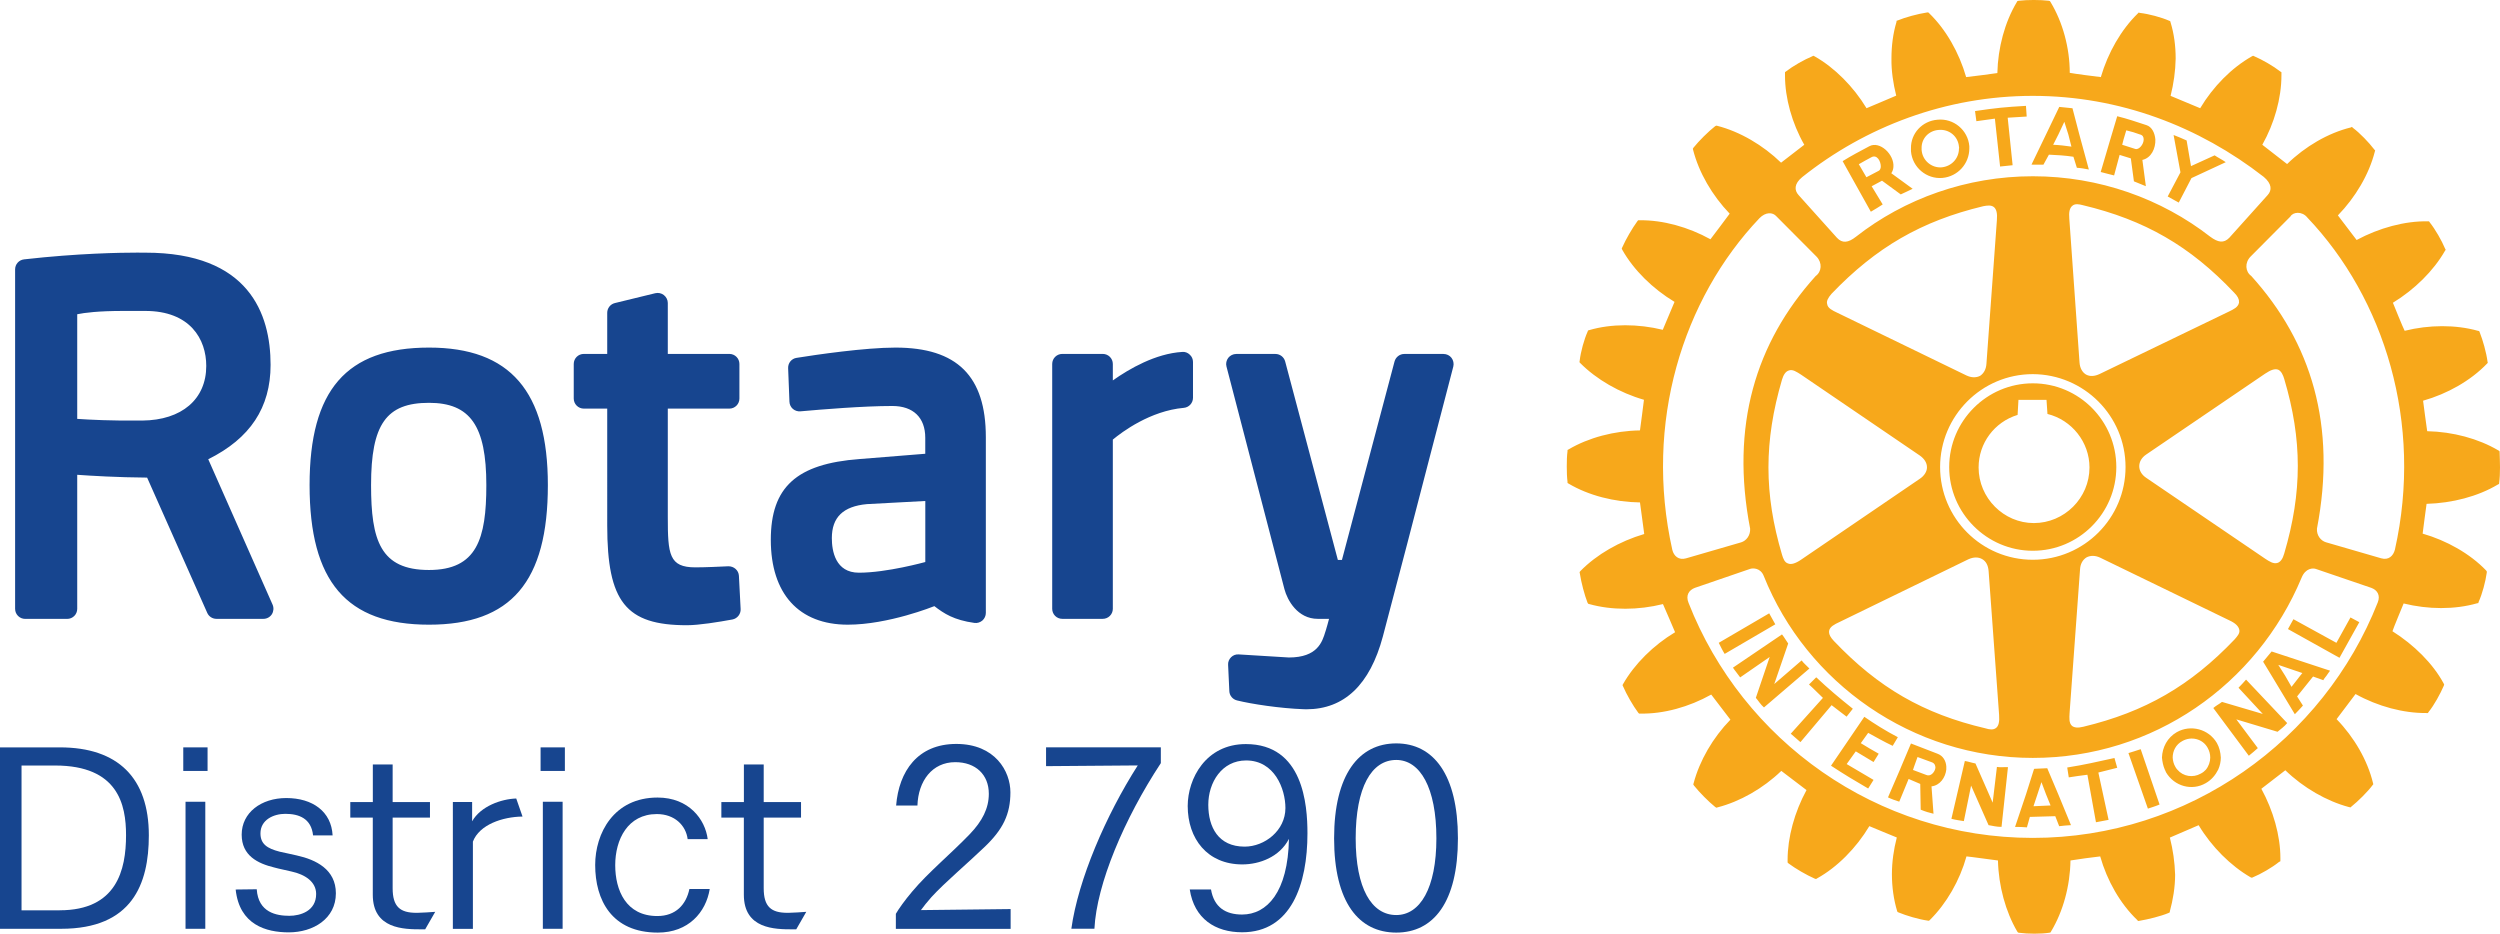 <?xml version="1.0" encoding="utf-8"?>
<!-- Generator: Adobe Illustrator 27.0.1, SVG Export Plug-In . SVG Version: 6.00 Build 0)  -->
<svg version="1.1" id="レイヤー_1" xmlns="http://www.w3.org/2000/svg" xmlns:xlink="http://www.w3.org/1999/xlink" x="0px"
	 y="0px" viewBox="0 0 552.6 206.39" style="enable-background:new 0 0 552.6 206.39;" xml:space="preserve">
<style type="text/css">
	.st0{fill:#17458F;}
	.st1{fill:#F7A81B;}
</style>
<g>
	<path class="st0" d="M163.33,127.28l0.38,7.36c0.05,1.09-0.73,2.08-1.81,2.29c-3.12,0.57-7.39,1.27-10.07,1.27
		c-13.49,0-17.61-5.16-17.61-22.06V90.32h-5.17c-1.23,0-2.23-1-2.23-2.23v-7.64c0-1.23,0.99-2.22,2.23-2.22h5.17v-9.08
		c0-1.03,0.7-1.92,1.69-2.16l8.94-2.18c0.66-0.15,1.35-0.01,1.89,0.41c0.54,0.43,0.87,1.07,0.87,1.75v11.26h13.61
		c1.23,0,2.22,0.99,2.22,2.22v7.64c0,1.23-0.99,2.23-2.22,2.23h-13.61v23.94c0,8.29,0.28,11.15,6.09,11.15
		c2.14,0,5.49-0.15,7.29-0.24C162.21,125.15,163.27,126.05,163.33,127.28 M121.1,107.23c0,21.33-8.1,30.85-26.27,30.85
		c-18.26,0-26.4-9.52-26.4-30.85c0-21.02,8.14-30.4,26.4-30.4C112.75,76.83,121.1,86.48,121.1,107.23 M107.5,107.23
		c0-13.1-3.55-18.19-12.68-18.19c-9.45,0-12.8,4.75-12.8,18.19c0,12.18,2.03,18.76,12.8,18.76
		C105.42,125.99,107.5,119.11,107.5,107.23 M320.84,79.1c-0.41-0.54-1.07-0.86-1.76-0.86h-8.68c-1,0-1.88,0.68-2.15,1.65
		l-11.63,43.88h-0.9l-11.65-43.88c-0.26-0.97-1.14-1.65-2.15-1.65h-8.66c-0.69,0-1.34,0.32-1.77,0.86
		c-0.41,0.55-0.57,1.26-0.39,1.91l12.81,49.21c0.64,2.44,2.9,6.57,7.37,6.57h2.49c-0.22,0.82-0.45,1.71-0.69,2.47l-0.12,0.37
		c-0.69,2.27-1.75,5.7-8.07,5.7l-11.09-0.68c-0.63-0.05-1.24,0.18-1.68,0.62c-0.45,0.45-0.71,1.06-0.66,1.69l0.27,5.81
		c0.04,0.98,0.73,1.81,1.69,2.05c3.27,0.81,9.5,1.75,14.64,1.94c0.25,0.02,0.46,0.02,0.7,0.02c8.37,0,14.04-5.42,16.9-16.07
		c3.32-12.47,7.47-28.52,10.51-40.24c1.38-5.28,2.55-9.83,3.41-13.07l1.66-6.39C321.4,80.36,321.25,79.64,320.84,79.1 M60.26,133.67
		c0.29,0.68,0.23,1.47-0.17,2.11c-0.42,0.64-1.11,1.01-1.87,1.01H47.84c-0.88,0-1.68-0.52-2.03-1.32l-13.29-29.9
		c-6.61-0.05-12.35-0.4-15.45-0.62v29.63c0,1.23-0.99,2.22-2.22,2.22H5.57c-1.23,0-2.23-0.99-2.23-2.22V59.54
		c0-1.14,0.85-2.08,1.98-2.21c11.91-1.35,21.44-1.49,24.97-1.49c1.22,0,1.88,0.01,1.88,0.01c22.84,0,27.64,13.49,27.64,24.8
		c0,9.44-4.51,16.26-13.78,20.86L60.26,133.67z M32.12,68.73h-4.9c-5.46,0-8.57,0.4-10.15,0.73v23.13
		c2.61,0.18,7.63,0.45,14.39,0.37c8.72-0.08,14.13-4.72,14.13-12.07C45.6,75.01,42.06,68.73,32.12,68.73 M217.91,96.65v38.83
		c0,0.65-0.29,1.26-0.76,1.68c-0.5,0.42-1.14,0.62-1.77,0.53c-4.55-0.64-6.71-2.06-8.85-3.71c-0.1,0.04-10.15,4.1-19.13,4.1
		c-10.82,0-17.02-6.83-17.02-18.76c0-11.65,5.68-16.81,19.6-17.85l14.54-1.17v-3.53c0-4.46-2.65-7.03-7.27-7.03
		c-6.38,0-15.47,0.75-20.32,1.18c-0.6,0.06-1.22-0.14-1.68-0.54c-0.45-0.39-0.73-0.97-0.75-1.58l-0.29-7.43
		c-0.04-1.13,0.76-2.11,1.87-2.27c4.33-0.7,15.13-2.27,21.86-2.27C211.57,76.83,217.91,83.14,217.91,96.65 M191.62,111.43
		c-5.25,0.49-7.75,2.9-7.75,7.52c0,2.84,0.79,7.64,5.99,7.64c6.18,0,14.58-2.34,14.67-2.36v-13.49L191.62,111.43z M261.33,77.79
		c-5.91,0.36-11.72,3.73-15.35,6.3v-3.64c0-1.23-1-2.22-2.23-2.22h-8.94c-1.23,0-2.23,0.99-2.23,2.22v54.12
		c0,1.23,0.99,2.22,2.23,2.22h8.94c1.23,0,2.23-0.99,2.23-2.22v-37.4c2.02-1.68,8.26-6.36,15.69-7.02c1.14-0.1,2.03-1.06,2.03-2.22
		v-7.92c0-0.62-0.25-1.2-0.71-1.61C262.55,77.96,261.94,77.73,261.33,77.79"/>
	<path class="st1" d="M404.86,155.87l-6.89,8.17l-2.14-1.86l7.11-7.92c-1.12-1.05-1.99-1.99-3.08-2.96l1.6-1.59
		c2.71,2.56,5.09,4.55,8.09,6.95l-1.38,1.75C407.08,157.56,405.95,156.74,404.86,155.87 M391.06,135.57l-11.15,6.52
		c0.4,0.78,0.83,1.7,1.31,2.45l11.19-6.54C391.86,137.02,391.56,136.49,391.06,135.57 M398.23,145.98l-6.05,5.22l3.08-8.96
		c-0.55-0.77-0.8-1.3-1.37-2.01l-10.84,7.35c0.48,0.73,1.08,1.4,1.6,2.15l6.52-4.51l-3.06,9.03c0.53,0.6,1.06,1.51,1.8,2.12
		l10.04-8.6C399.39,147.17,398.72,146.65,398.23,145.98 M412.94,161.99c1.76,0.96,3.48,1.96,5.42,2.87l1.14-1.91
		c-2.66-1.38-5.17-2.96-7.41-4.51l-7.36,10.81c2.79,1.84,5.34,3.38,8.21,5.04l1.19-1.9l-5.94-3.5l2.01-2.81l3.93,2.36l1.14-1.84
		c-1.27-0.69-2.57-1.49-3.96-2.33L412.94,161.99z M449.33,121.74c-10.17,0-18.48-8.34-18.48-18.49c0-10.21,8.31-18.52,18.48-18.52
		c10.23,0,18.46,8.31,18.46,18.52C467.79,113.44,459.52,121.74,449.33,121.74 M449.56,115.62c6.74,0,12.3-5.54,12.3-12.29
		c0-5.61-3.91-10.5-9.29-11.83c-0.05-0.55-0.21-3.12-0.21-3.12h-6.2c0,0-0.14,2.79-0.19,3.33c-5.14,1.57-8.62,6.26-8.62,11.61
		C437.35,110.08,442.9,115.62,449.56,115.62 M422.4,33.43v-0.61c-0.07-3.34,2.49-6.09,5.87-6.36c3.55-0.35,6.72,2.27,7.03,5.84v0.52
		c0,3.34-2.53,6.2-5.96,6.51C425.88,39.63,422.7,37.03,422.4,33.43 M424.76,33.2c0.18,2.29,2.22,3.97,4.44,3.79
		c2.18-0.23,3.81-1.97,3.81-4.17c0.08-0.1,0-0.23,0-0.38c-0.19-2.31-2.18-3.94-4.49-3.72c-2.2,0.16-3.84,1.9-3.77,4.09V33.2z
		 M451.68,36.4c-1.08-0.01-1.59-0.01-2.64-0.01l3.22-6.68l2.92-6.08l2.92,0.3l1.51,5.78l2.11,7.76c-0.97-0.18-1.73-0.33-2.65-0.38
		l-0.76-2.44c-1.92-0.29-3.64-0.38-5.42-0.46L451.68,36.4z M453.83,32c1.41,0.06,2.73,0.22,4.04,0.41l-0.69-2.7l-0.88-2.79L455,29.7
		L453.83,32z M440.95,26.22l1.15,10.59l2.77-0.29l-1.09-10.5l4.2-0.26l-0.16-2.36c-4.69,0.27-6.62,0.46-11.26,1.15l0.3,2.24
		L440.95,26.22z M441.4,169.52l-0.94,7.9l-3.8-8.66c-0.9-0.17-1.44-0.4-2.35-0.55l-2.97,12.78c0.92,0.25,1.81,0.35,2.75,0.51
		l1.6-7.85l3.86,8.74c0.86,0.14,1.86,0.41,2.87,0.38l1.42-13.2C443.08,169.53,442.19,169.66,441.4,169.52 M516.44,142.09l-9.5-5.22
		l-1.21,2.18l11.39,6.35l4.38-7.87l-1.95-1.05L516.44,142.09z M502.12,144l12.92,4.25c-0.3,0.38-0.54,0.75-0.81,1.14
		c-0.23,0.29-0.5,0.58-0.68,0.96l-2.27-0.81l-3.53,4.4l1.29,2.02c-0.53,0.6-1.12,1.25-1.79,1.91l-5.11-8.48l-1.9-3.13L502.12,144z
		 M503.59,146.96l1.53,2.42l1.4,2.44l1.9-2.44l0.49-0.61L503.59,146.96z M490.02,164.23c0.55,0.97,0.81,2.08,0.87,3.23
		c0,0.89-0.2,1.81-0.57,2.64c-0.6,1.21-1.5,2.29-2.75,3c-3.04,1.78-6.96,0.72-8.8-2.4c-0.07-0.18-0.14-0.38-0.27-0.6
		c-0.36-0.83-0.54-1.75-0.62-2.64c0.08-2.3,1.2-4.42,3.27-5.62C484.23,160.1,488.2,161.14,490.02,164.23 M488.55,167.46
		c0-0.77-0.19-1.47-0.56-2.14c-1.08-2.01-3.63-2.65-5.62-1.51c-1.41,0.75-2.12,2.18-2.12,3.65c0.04,0.67,0.21,1.42,0.6,2.06
		c0.1,0.2,0.24,0.4,0.45,0.62c1.25,1.49,3.44,1.84,5.15,0.86c0.46-0.23,0.83-0.53,1.13-0.86
		C488.2,169.39,488.55,168.38,488.55,167.46 M494.8,152.02l5.37,5.79l-9.02-2.66c-0.75,0.57-1.25,0.77-1.92,1.35l7.85,10.55
		c0.68-0.52,1.37-1.16,1.99-1.69l-4.75-6.35l9.11,2.74c0.62-0.53,1.51-1.15,2.13-1.92l-9.09-9.61
		C495.98,150.74,495.42,151.43,494.8,152.02 M552.6,103.33c0,1.2-0.05,2.41-0.18,3.38l-0.03,0.26l-0.28,0.14
		c-4.39,2.62-10.06,4.1-15.74,4.26c-0.14,0.72-0.76,5.85-0.87,6.58c5.31,1.53,10.45,4.42,14.02,8.13l0.16,0.23v0.24
		c-0.28,2.02-1,4.73-1.8,6.49l-0.08,0.27l-0.26,0.04c-4.98,1.43-10.83,1.38-16.24,0.04c-0.26,0.66-2.27,5.44-2.47,6.14
		c4.75,3,8.94,7.13,11.31,11.53l0.12,0.25l-0.08,0.26c-0.75,1.75-2.13,4.29-3.37,5.81l-0.14,0.23h-0.31
		c-5.07,0.05-10.74-1.45-15.69-4.2c-0.45,0.59-3.75,4.95-4.19,5.55c3.89,4.01,6.84,9.1,8.05,14.12l0.07,0.26l-0.14,0.18
		c-1.14,1.53-3.21,3.57-4.73,4.79l-0.16,0.16l-0.38-0.08c-4.88-1.3-10.03-4.25-14.04-8.13c-0.6,0.45-4.69,3.64-5.3,4.09
		c2.62,4.8,4.21,10.33,4.21,15.32v0.7l-0.31,0.16c-1.5,1.22-4.01,2.67-5.81,3.41l-0.18,0.08l-0.29-0.1
		c-4.4-2.55-8.61-6.73-11.48-11.52c-0.69,0.31-5.68,2.44-6.36,2.74c0.68,2.67,1.08,5.45,1.16,8.21c0,2.78-0.48,5.57-1.16,8.07
		l-0.03,0.25l-0.27,0.14c-1.66,0.7-4.48,1.4-6.44,1.73l-0.3,0.04l-0.16-0.21c-3.78-3.6-6.68-8.72-8.2-14.07
		c-0.68,0.05-5.84,0.75-6.57,0.9c-0.08,5.61-1.64,11.3-4.3,15.7l-0.14,0.23l-0.3,0.05c-1.79,0.27-4.66,0.27-6.62,0l-0.23-0.05
		l-0.18-0.23c-2.58-4.4-4.13-10.09-4.26-15.7c-0.76-0.08-6.2-0.85-6.96-0.9c-1.48,5.31-4.41,10.41-8.09,14.05l-0.2,0.18l-0.3-0.04
		c-2.01-0.29-4.67-1.08-6.44-1.81l-0.21-0.1l-0.09-0.22c-0.76-2.51-1.15-5.32-1.15-8.11c0-2.73,0.39-5.46,1.08-8.13
		c-0.69-0.3-5.4-2.2-6.07-2.51c-2.91,4.86-7.11,9.09-11.55,11.55l-0.23,0.14l-0.28-0.08c-1.84-0.81-4.26-2.21-5.82-3.38l-0.19-0.19
		v-0.53c0-5.05,1.53-10.61,4.18-15.48c-0.59-0.45-4.98-3.79-5.57-4.24c-4.02,3.88-9.15,6.79-14.09,8.06l-0.26,0.08l-0.27-0.17
		c-1.51-1.22-3.44-3.18-4.68-4.72l-0.16-0.27l0.08-0.27c1.32-4.99,4.27-10.07,8.13-14.03c-0.44-0.6-3.76-4.9-4.24-5.55
		c-4.88,2.74-10.6,4.32-15.68,4.2h-0.27l-0.17-0.17c-1.18-1.57-2.61-4.08-3.37-5.85l-0.12-0.27l0.12-0.23
		c2.55-4.47,6.73-8.6,11.5-11.46c-0.32-0.73-2.35-5.54-2.68-6.22c-5.43,1.36-11.32,1.39-16.28,0l-0.24-0.07l-0.15-0.23
		c-0.66-1.67-1.4-4.49-1.7-6.46l-0.06-0.31l0.18-0.23c3.6-3.68,8.68-6.59,14.11-8.19c-0.07-0.76-0.86-6.23-0.94-6.98
		c-5.65-0.08-11.35-1.53-15.78-4.16l-0.23-0.14l-0.01-0.31c-0.12-0.92-0.16-2.12-0.16-3.33c0-1.19,0.03-2.36,0.16-3.35l0.01-0.31
		l0.23-0.12c4.42-2.61,10.13-4.12,15.78-4.2c0.12-0.75,0.79-6.05,0.88-6.77c-5.36-1.54-10.48-4.48-14.11-8.14l-0.15-0.18l0.05-0.28
		c0.23-2.05,1-4.78,1.76-6.47l0.09-0.25l0.27-0.08c4.9-1.44,10.81-1.4,16.25-0.07c0.3-0.66,2.29-5.45,2.6-6.17
		c-4.82-2.9-9.03-7.04-11.55-11.51l-0.12-0.28l0.12-0.27c0.79-1.79,2.21-4.23,3.32-5.75l0.18-0.23h0.3
		c5.14-0.08,10.81,1.49,15.69,4.2c0.45-0.55,3.79-5.05,4.25-5.66c-3.88-4.04-6.81-9.1-8.09-14.12l-0.05-0.22l0.11-0.21
		c1.25-1.56,3.29-3.58,4.8-4.77l0.25-0.14l0.23,0.04c5.04,1.29,10.13,4.29,14.11,8.15c0.58-0.46,4.54-3.51,5.13-3.96
		c-2.73-4.78-4.26-10.35-4.26-15.3v-0.75l0.25-0.18c1.49-1.16,4.01-2.6,5.79-3.33l0.2-0.12l0.3,0.13c4.42,2.5,8.58,6.68,11.48,11.47
		c0.69-0.26,5.86-2.5,6.56-2.78c-0.66-2.67-1.09-5.44-1.05-8.18c0-2.85,0.35-5.56,1.1-8.06l0.04-0.31l0.26-0.08
		c1.66-0.69,4.44-1.44,6.39-1.74l0.32-0.04l0.23,0.2c3.69,3.57,6.62,8.7,8.17,14.11c0.75-0.08,6.18-0.75,6.9-0.89
		c0.12-5.57,1.64-11.25,4.29-15.67l0.12-0.23l0.28-0.08c1.93-0.23,4.8-0.23,6.68,0l0.25,0.08l0.15,0.23
		c2.67,4.42,4.23,10.1,4.23,15.62c0.81,0.18,6.11,0.86,6.87,0.94c1.58-5.4,4.49-10.49,8.2-14.09l0.17-0.18l0.24,0.08
		c2.02,0.23,4.76,0.97,6.51,1.74l0.21,0.08l0.09,0.3c0.76,2.48,1.12,5.18,1.12,7.98c-0.05,2.77-0.45,5.56-1.12,8.24
		c0.67,0.27,5.83,2.42,6.54,2.73c2.86-4.79,6.96-8.94,11.43-11.47l0.26-0.13l0.27,0.12c1.76,0.75,4.24,2.18,5.77,3.38l0.23,0.14
		v0.69c0,5.08-1.57,10.63-4.23,15.35c0.58,0.45,4.83,3.77,5.48,4.26c4-3.9,9.1-6.88,14.12-8.1l0.21-0.12l0.23,0.23
		c1.51,1.12,3.55,3.24,4.7,4.76l0.21,0.23l-0.08,0.26c-1.27,5.01-4.29,10.11-8.16,14.09c0.46,0.62,3.65,4.83,4.14,5.44
		c4.99-2.68,10.64-4.22,15.75-4.13h0.25l0.16,0.23c1.25,1.58,2.66,4.05,3.36,5.74l0.17,0.32l-0.17,0.25
		c-2.54,4.43-6.71,8.53-11.5,11.46c0.29,0.73,2.24,5.53,2.6,6.2c5.38-1.35,11.29-1.38,16.18,0l0.29,0.06l0.12,0.28
		c0.68,1.71,1.47,4.46,1.73,6.5l0.05,0.25l-0.2,0.2c-3.59,3.73-8.72,6.64-14.1,8.16c0.11,0.74,0.77,5.99,0.91,6.74
		c5.66,0.12,11.31,1.64,15.7,4.23l0.28,0.16l0.03,0.27C552.54,100.93,552.6,102.09,552.6,103.33 M397.56,43.12l8.48,9.44
		c1.18,1.27,2.49,1.12,4.2-0.23c10.72-8.4,24.46-13.37,39.1-13.37c14.66,0,28.4,4.95,39.22,13.37c1.7,1.25,2.97,1.5,4.2,0.23
		l8.48-9.44c0.97-1.05,0.97-2.49-0.87-4.03c-14.22-11.07-31.77-17.9-51.06-17.9c-19.18,0-36.98,6.83-50.94,17.95
		C396.53,40.64,396.61,42.08,397.56,43.12 M398.13,82.83c-0.94-0.6-1.92-1.29-2.75-0.93c-0.66,0.2-1.15,0.9-1.49,2.03
		c-3.99,13.63-3.99,25.2,0,38.66c0.27,0.88,0.57,1.75,1.37,1.97c0.65,0.27,1.62,0,2.87-0.86l26.24-17.88
		c0.97-0.65,1.57-1.59,1.57-2.52c0-1.02-0.6-1.91-1.57-2.6L398.13,82.83z M403.87,67.19c0.12,0.96,1.21,1.44,2.16,1.9l28.59,13.88
		c1.14,0.55,2.2,0.55,3.07,0.1c0.79-0.53,1.32-1.44,1.39-2.66l2.31-31.72c0.13-1.53-0.09-2.43-0.64-2.9
		c-0.61-0.51-1.51-0.37-2.37-0.21c-13.7,3.29-23.69,9.09-33.53,19.35C404.06,65.82,403.69,66.58,403.87,67.19 M404.29,139.72
		c0,0.54,0.36,1.22,1.05,1.94c9.85,10.36,19.82,16.12,33.52,19.33c0.88,0.27,1.73,0.4,2.34-0.08c0.61-0.47,0.79-1.41,0.68-2.91
		c0-0.05-2.32-31.79-2.32-31.79c-0.1-1.21-0.55-2.12-1.4-2.61c-0.85-0.5-1.92-0.5-3.06,0.02l-28.56,13.9
		c-1,0.47-2.08,0.99-2.23,1.92C404.32,139.52,404.29,139.64,404.29,139.72 M449.33,123.73c11.31,0,20.5-9.18,20.5-20.49
		c0-11.31-9.19-20.5-20.5-20.54c-11.31,0-20.49,9.23-20.49,20.54C428.85,114.56,438.02,123.73,449.33,123.73 M458,160.45
		c0.49,0.39,1.28,0.5,2.5,0.19c13.66-3.28,23.68-9.07,33.44-19.31c0.59-0.68,1.23-1.37,1.03-2.14c-0.16-0.74-0.79-1.41-2.12-2.03
		l-28.64-13.9c-1.08-0.51-2.14-0.51-3.02-0.05c-0.83,0.53-1.36,1.43-1.42,2.69l-2.31,31.7C457.41,158.63,457.28,159.82,458,160.45
		 M500.7,123.5c0.85,0.55,1.83,1.23,2.73,0.92c0.61-0.19,1.14-0.86,1.47-2.05c4.01-13.59,4.01-25.2,0-38.63
		c-0.25-0.84-0.64-1.72-1.34-2.03c-0.71-0.26-1.61,0.03-2.9,0.9l-26.27,17.86c-1.01,0.68-1.53,1.62-1.53,2.58
		c0,0.96,0.52,1.88,1.53,2.56L500.7,123.5z M494.9,66.68c0.04-0.54-0.29-1.23-1.05-1.98c-9.76-10.32-19.78-16.09-33.51-19.36
		c-0.78-0.2-1.67-0.38-2.26,0.14c-0.62,0.49-0.81,1.44-0.68,2.87l2.26,31.79c0.08,1.21,0.62,2.16,1.42,2.64
		c0.89,0.5,1.94,0.4,3.04-0.12l28.62-13.82c0.92-0.45,1.97-0.93,2.16-1.9C494.9,66.88,494.95,66.8,494.9,66.68 M372.67,123.42
		l12.19-3.54c1.14-0.34,2.07-1.53,1.99-3.02c-4.38-22.7,1.18-41.1,14.49-55.85c1.34-0.96,1.49-2.93,0.2-4.27l-8.86-8.9
		c-0.85-0.99-2.42-0.99-3.76,0.38c-16.98,17.87-25.55,45.29-19.27,73.33C369.98,122.9,371.06,123.88,372.67,123.42 M524.15,129.94
		l-12.22-4.17c-0.64-0.24-2.3-0.24-3.18,1.91c-9.86,23.66-32.83,39.85-59.42,39.85c-26.63,0-50.02-16.56-59.47-40.22
		c-0.7-1.79-2.4-1.79-3.05-1.55l-12.15,4.17c-1.32,0.48-2.11,1.65-1.42,3.33c11.93,30.45,41.61,51.95,76.09,51.95
		c34.47,0,64.28-21.65,76.26-52.08C526.21,131.55,525.45,130.42,524.15,129.94 M510.02,48.09c-1.18-1.47-3.18-1.25-3.75-0.23
		l-8.82,8.87c-1.3,1.34-1.17,3.31,0.17,4.27c13.33,14.75,18.89,33.11,14.52,55.85c-0.1,1.49,0.84,2.68,2.01,3.02l12.2,3.54
		c1.62,0.46,2.66-0.52,3.02-1.92C535.64,93.51,527.05,65.99,510.02,48.09 M481.59,44.78l2.81-5.41l7.58-3.52
		c-0.8-0.58-1.66-0.97-2.46-1.51l-5.22,2.38l-0.97-5.67c-1.09-0.51-1.75-0.75-2.88-1.21l1.52,8.25l-2.82,5.34L481.59,44.78z
		 M467.38,167.55c-3.78,0.83-6.69,1.51-10.44,2.1l0.34,2.18c1.4-0.23,2.66-0.39,4.12-0.58l1.89,10.5l2.79-0.53l-2.26-10.46
		c1.44-0.36,2.75-0.71,4.17-1.05L467.38,167.55z M430.21,169.39v0.71c-0.19,1.74-1.37,3.5-3.27,3.72l0.44,6.05
		c-0.88-0.2-1.89-0.5-2.83-0.9l-0.1-5.69l-2.57-1.1l-2.07,5.02c-0.83-0.27-1.68-0.55-2.49-0.95l2.64-6.11l0.31-0.75l2.13-5.05
		l5.83,2.25C429.52,167.05,430.12,168.2,430.21,169.39 M427.77,169.39c-0.07-0.36-0.21-0.66-0.66-0.86l-3.26-1.2l-0.74,2.06
		l-0.25,0.75l-0.02,0.05l2.96,1.11c0.82,0.36,1.6-0.36,1.9-1.16C427.77,169.92,427.86,169.66,427.77,169.39 M467.3,38.78
		c-1.05-0.3-1.81-0.42-2.96-0.76l2.12-7.2l1.53-5.13c2.23,0.55,4.36,1.28,6.46,1.97c1.2,0.37,1.85,1.72,1.97,3.16
		c0.08,1.97-0.9,4.09-2.87,4.53l0.77,5.81c-0.93-0.38-1.62-0.68-2.64-1.08l-0.68-5.07l-2.48-0.77L467.3,38.78z M469.09,32l2.91,0.93
		c0.79,0.23,1.84-1.01,1.84-2.1c0-0.51-0.18-0.97-0.86-1.12c-1.08-0.41-1.81-0.6-2.99-0.9l-0.6,2.02L469.09,32z M454.96,175.57
		l2.81,6.82c-0.92,0.04-1.79,0.14-2.61,0.23l-0.86-2.21l-5.62,0.16l-0.65,2.31c-0.9-0.08-1.74-0.1-2.62-0.1l2.42-7.2l1.73-5.47
		l0.09-0.17l2.87-0.13l0.15,0.35L454.96,175.57z M453.26,178.04l-1.01-2.48l-1.01-2.68l-0.88,2.68l-0.88,2.65L453.26,178.04z
		 M470.47,166.46l4.3,12.28c0.84-0.29,1.73-0.54,2.58-0.91l-4.17-12.23C472.03,165.99,471.5,166.14,470.47,166.46 M408.01,36.91
		l-0.71-1.29c1.89-1.19,3.92-2.24,5.88-3.29c2.31-1.27,5.57,1.81,5.34,4.58c-0.04,0.49-0.17,0.94-0.47,1.38l4.72,3.44
		c-0.9,0.42-1.57,0.77-2.63,1.24l-4.14-3.03l-2.29,1.23l2.44,4.02c-0.94,0.6-1.51,0.97-2.62,1.61L408.01,36.91z M410.87,36.3
		l0.36,0.61l1.32,2.27l2.73-1.43c0.26-0.13,0.4-0.45,0.45-0.84c0.05-1.23-0.84-2.9-2.14-2.12C412.58,35.32,411.97,35.68,410.87,36.3
		"/>
	<g>
		<path class="st0" d="M0,165.2h13.23c12.85,0,19.67,6.76,19.67,19.45c0,10.8-3.71,20.65-19.39,20.65H0V165.2z M13.18,201.21
			c12.63,0,14.68-8.92,14.68-16.61c0-6.7-1.72-15.39-15.68-15.39H4.76v32.01H13.18z"/>
		<path class="st0" d="M40.51,165.2h5.37v5.21h-5.37V165.2z M41.01,177.22h4.37v28.08h-4.37V177.22z"/>
		<path class="st0" d="M56.75,196.56c0.33,5.15,4.37,5.87,7.2,5.87c2.44,0,5.93-1.05,5.93-4.82c0-2.71-2.44-4.32-5.49-4.98
			c-1.11-0.28-2.6-0.55-3.77-0.88c-3.65-0.89-7.2-2.61-7.2-7.26c0-4.87,4.32-8.09,9.86-8.09c5.82,0,9.97,2.99,10.24,8.26h-4.32
			c-0.39-3.77-3.15-4.77-6.14-4.77c-2.6,0-5.49,1.33-5.49,4.32c0,2.33,1.44,3.33,4.26,4.05c1.17,0.28,2.66,0.55,3.77,0.83
			c4.26,0.94,8.64,3.1,8.64,8.36c0,5.65-5.04,8.64-10.41,8.64c-4.99,0-10.91-1.66-11.74-9.47L56.75,196.56z"/>
		<path class="st0" d="M82.41,180.72h-4.98v-3.43h4.98v-8.31h4.38v8.31h8.25v3.43h-8.25v15.62c0,4.1,1.66,5.43,5.26,5.43
			c0.06,0,0.16,0,0.22,0c0.39,0,3.66-0.16,3.93-0.22l-2.22,3.87c-0.22,0-0.5,0-0.78,0c-3.93,0-10.8-0.05-10.8-7.64V180.72z"/>
		<path class="st0" d="M100.09,177.28h4.27v4.26c1.88-3.33,6.42-4.93,9.75-5.04l1.39,3.99c-4.43,0.06-9.53,1.78-10.97,5.54v19.28
			h-4.43V177.28z"/>
		<path class="st0" d="M119.49,165.2h5.37v5.21h-5.37V165.2z M119.99,177.22h4.37v28.08h-4.37V177.22z"/>
		<path class="st0" d="M156.88,196.5c-0.83,5.15-4.71,9.64-11.47,9.64c-10.24,0-13.85-7.25-13.85-14.95c0-6.99,4.1-14.9,13.79-14.9
			c6.92,0,10.53,4.82,11.08,9.19h-4.43c-0.39-3.04-2.88-5.54-6.81-5.54c-6.42,0-9.2,5.6-9.2,11.3c0,5.54,2.38,11.24,9.31,11.24
			c4.1,0,6.37-2.55,7.09-5.98H156.88z"/>
		<path class="st0" d="M164.43,180.72h-4.98v-3.43h4.98v-8.31h4.38v8.31h8.25v3.43h-8.25v15.62c0,4.1,1.66,5.43,5.26,5.43
			c0.06,0,0.16,0,0.22,0c0.39,0,3.66-0.16,3.93-0.22l-2.22,3.87c-0.22,0-0.5,0-0.78,0c-3.93,0-10.8-0.05-10.8-7.64V180.72z"/>
		<path class="st0" d="M198.02,201.99c0.61-1.06,1.89-2.89,3.66-4.98c3.49-4.16,8.58-8.36,12.68-12.63
			c2.77-2.89,4.21-5.71,4.21-8.92c0-4.26-2.93-6.99-7.42-6.99c-5.1,0-8.19,4.16-8.36,9.59h-4.71c0.61-7.58,4.76-13.62,13.3-13.62
			c8.58,0,11.96,6.04,11.96,10.69c0,4.82-1.6,8.2-5.82,12.19c-3.82,3.66-8.69,7.76-11.63,10.97c-0.83,0.94-1.83,2.16-2.33,2.88
			l19.83-0.23v4.38h-25.37V201.99z"/>
		<path class="st0" d="M236.81,205.3c1.5-10.85,7.64-25.09,14.68-36.11l-20.27,0.16v-4.16h25.37v3.49
			c-8.09,12.3-14.18,26.69-14.68,36.61H236.81z"/>
		<path class="st0" d="M267.68,196.61c0.67,3.93,3.22,5.54,6.87,5.54c5.49,0,10.14-4.93,10.36-16.73
			c-2.05,3.99-6.48,5.65-10.31,5.65c-7.75,0-12.07-5.7-12.07-12.91c0-6.04,3.99-13.69,12.85-13.69c12.68,0,13.62,13.41,13.62,19.72
			c0,11.3-3.6,21.88-14.45,21.88c-5.92,0-10.58-2.99-11.57-9.47H267.68z M284.13,178.61c0-4.21-2.38-10.52-8.69-10.52
			c-5.37,0-8.36,4.87-8.36,9.8c0,4.93,2.21,9.25,8.03,9.25C279.54,187.14,284.13,183.59,284.13,178.61z"/>
		<path class="st0" d="M294.89,185.31c0-14.12,5.49-20.99,13.74-20.99c8.2,0,13.63,6.87,13.63,20.99c0,14.18-5.43,20.83-13.63,20.83
			C300.38,206.14,294.89,199.49,294.89,185.31z M317.5,185.31c0-11.24-3.61-17.33-8.87-17.33c-5.49,0-8.97,6.04-8.97,17.33
			c0,11.02,3.48,16.95,8.97,16.95C313.89,202.26,317.5,196.33,317.5,185.31z"/>
	</g>
</g>
</svg>
